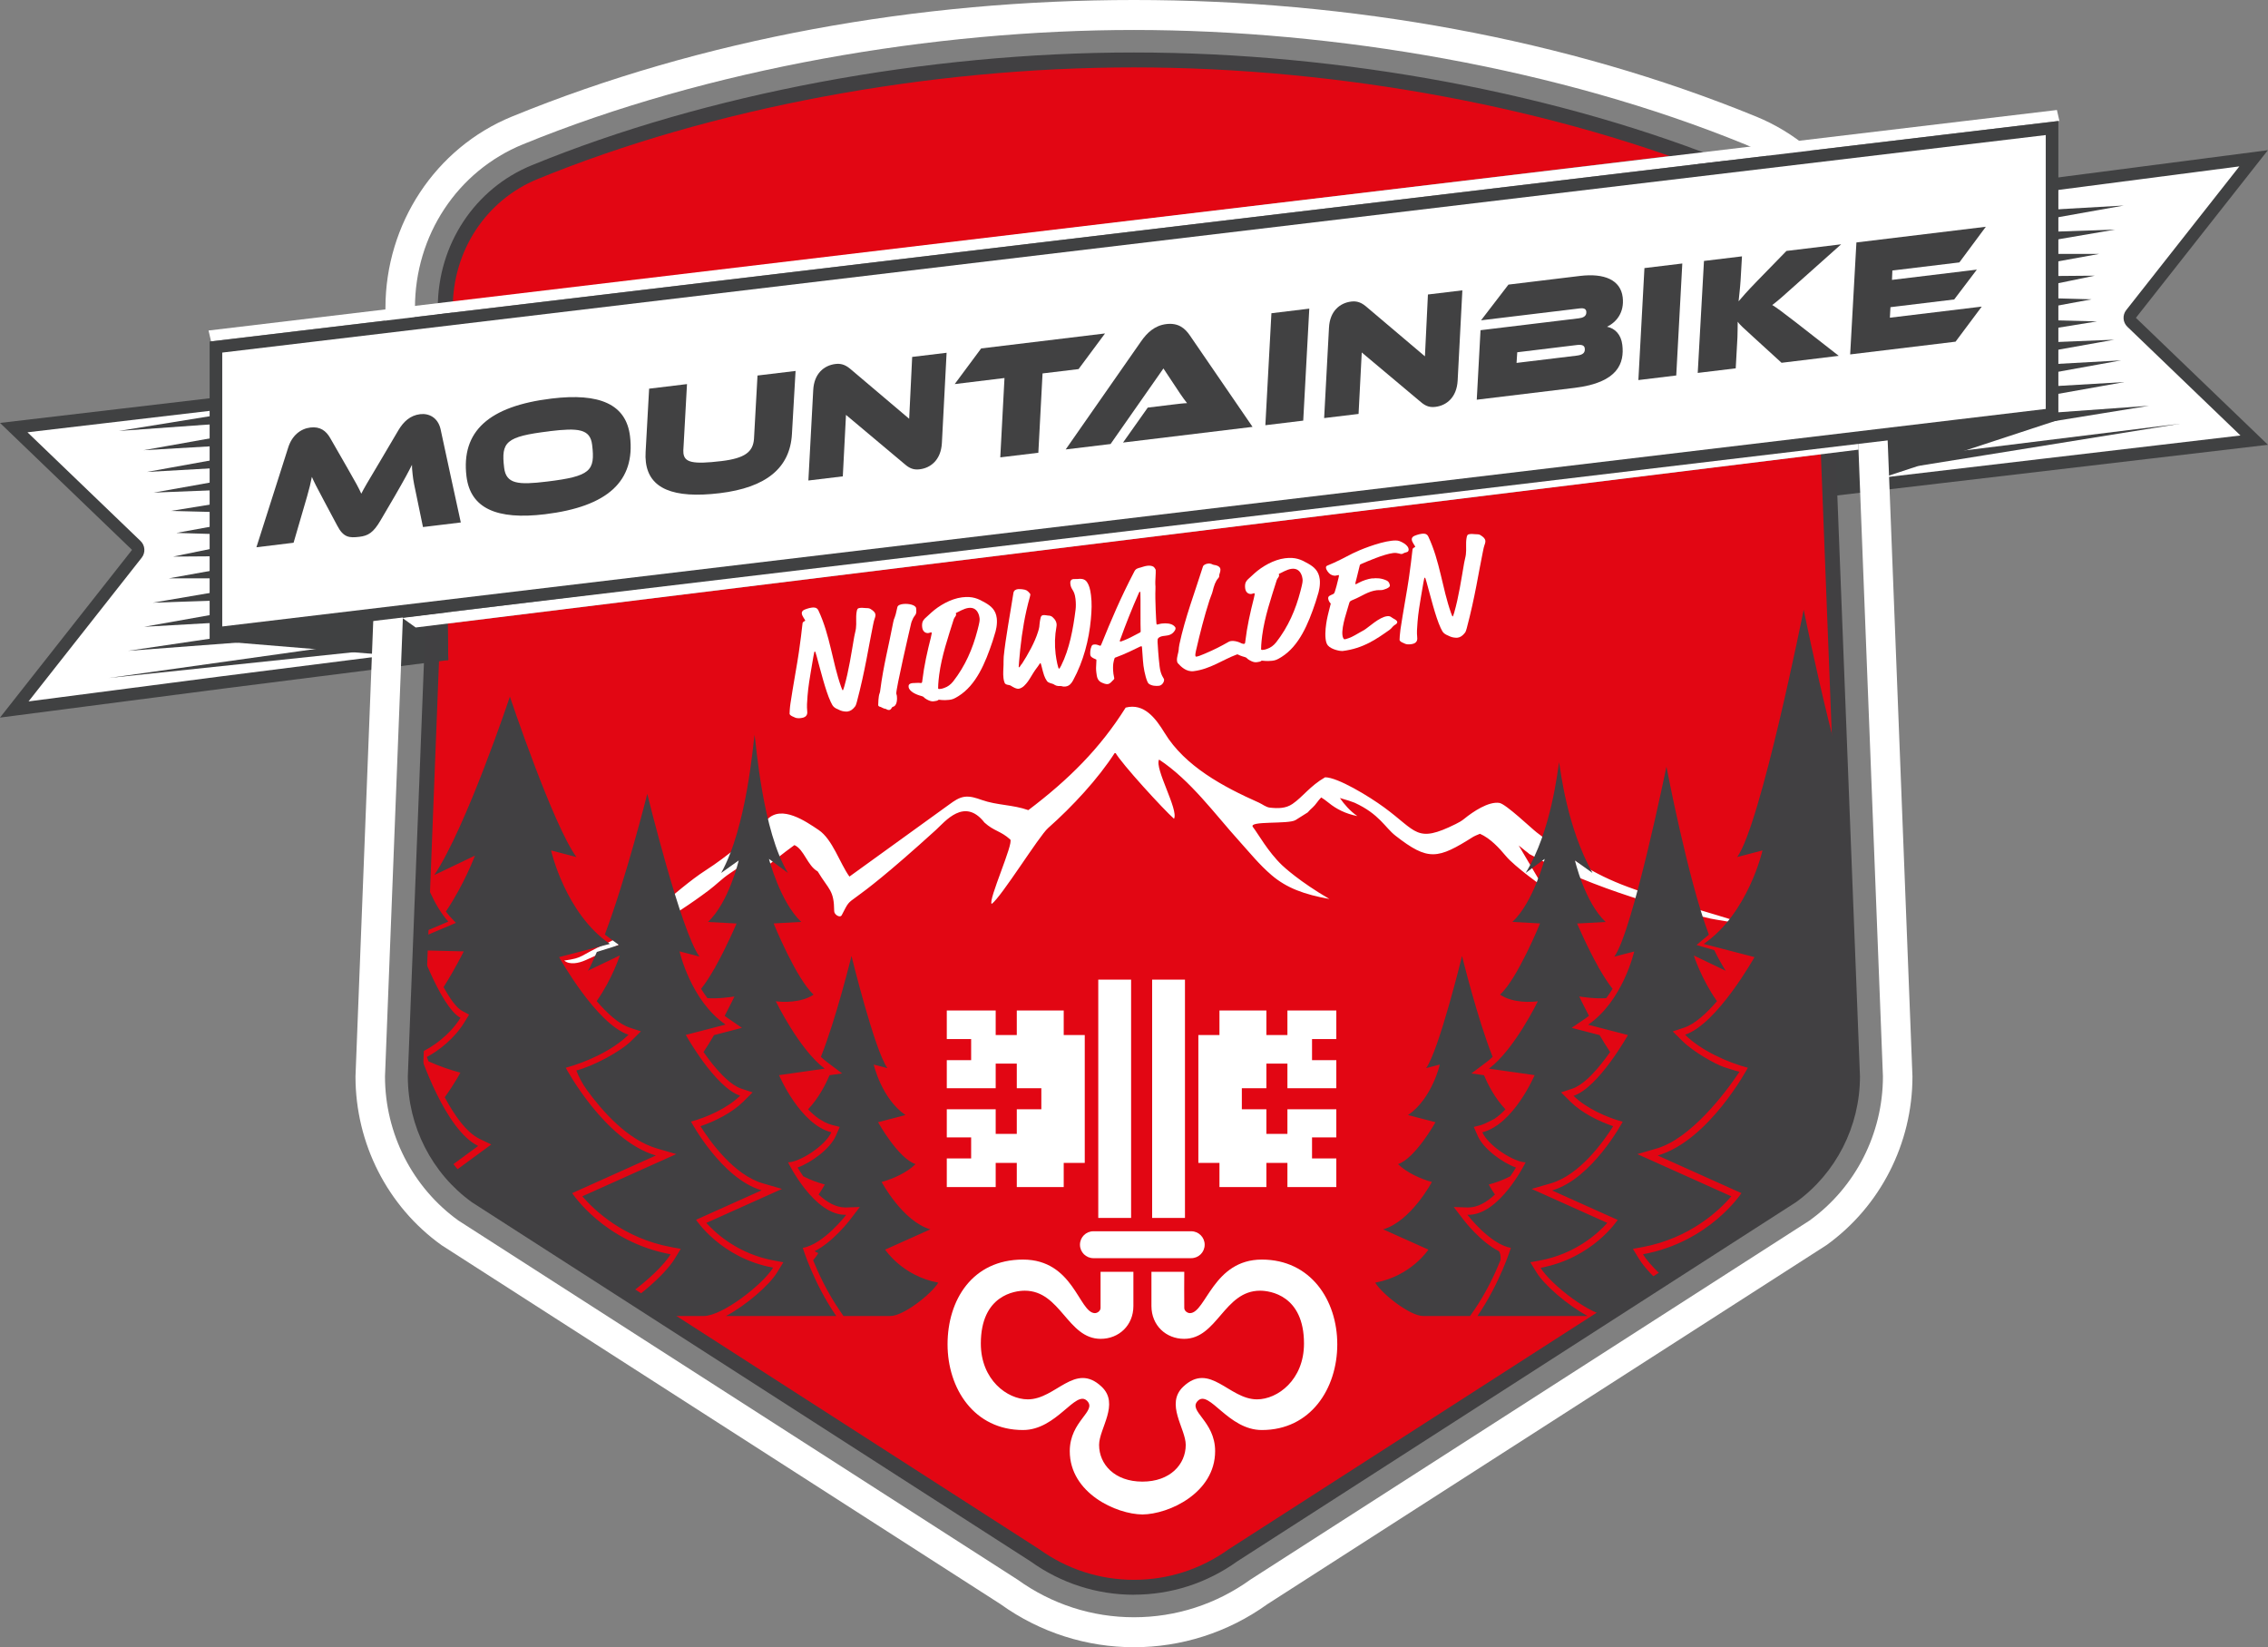 <?xml version="1.0" encoding="UTF-8"?>
<svg xmlns="http://www.w3.org/2000/svg" xmlns:xlink="http://www.w3.org/1999/xlink" viewBox="0 0 355.75 258.31">
  <rect x="0" y="0" width="355.75" height="258.31" fill="#808080" stroke="none"/>
  <defs>
    <style>
      .cls-1 {
        fill: none;
      }

      .cls-2 {
        fill: #414042;
      }

      .cls-3 {
        fill: #404142;
      }

      .cls-4 {
        fill: #e20613;
      }

      .cls-5 {
        fill: #fff;
      }

      .cls-6 {
        clip-path: url(#clippath);
      }

      .cls-7 {
        fill: #414142;
      }
    </style>
    <clipPath id="clippath">
      <path class="cls-1" d="M285.89,48.27c0-9.44-5.5-17.8-14.02-21.29-28.5-11.67-63.24-17.59-93.99-17.59h0c-30.75,0-65.49,5.92-93.99,17.59-8.52,3.49-14.02,11.84-14.02,21.29l-4.7,120.53c0,7.45,3.57,14.47,9.56,18.78l87.59,56.3c4.57,3.29,9.95,5.03,15.56,5.03h0c5.61,0,10.99-1.74,15.56-5.03l87.59-56.3c5.99-4.31,9.56-11.33,9.56-18.78l-4.7-120.53Z"></path>
    </clipPath>
  </defs>
  <g id="Ebene_3" data-name="Ebene 3">
    <polygon class="cls-4" points="68.6 97.98 287.25 71.03 290.89 169.37 289.72 177.86 286.82 181.56 283.69 185.24 194.7 242.88 189.55 245.97 183.41 248.53 179.73 248.48 174.17 248.23 168.92 246.87 165.29 245.2 77.61 188.86 73.09 185.64 68.99 180.72 66.63 176.42 65.74 171.95 65.46 167.5 68.6 97.98"></polygon>
    <polygon class="cls-4" points="69.91 47.54 72.34 38.52 77.39 31.86 84.31 26.34 94.87 22.87 120.42 15.75 141.12 12.36 156.37 10.56 177.87 9.39 198.48 10.56 210.4 12.25 222.57 14.04 235.17 16.51 250 20.25 258.08 22.72 262.83 24.34 69.91 47.54"></polygon>
  </g>
  <g id="Ebene_2" data-name="Ebene 2">
    <g>
      <rect class="cls-5" x="180.72" y="153.62" width="5.15" height="37.37"></rect>
      <rect class="cls-5" x="172.27" y="153.62" width="5.15" height="37.37"></rect>
      <path class="cls-5" d="M171.51,197.3c-1.16,0-2.11-.94-2.11-2.11s.94-2.11,2.11-2.11h15.34c1.16,0,2.11.94,2.11,2.11s-.94,2.11-2.11,2.11h-15.34Z"></path>
      <polygon class="cls-5" points="170.15 162.31 166.85 162.31 166.85 158.46 159.49 158.46 159.49 162.31 156.18 162.31 156.18 158.46 148.51 158.46 148.51 162.94 152.33 162.94 152.33 166.25 148.51 166.25 148.51 170.65 152.33 170.65 156.18 170.65 156.18 166.79 159.49 166.79 159.49 170.65 163.34 170.65 163.34 173.95 159.49 173.95 159.49 177.81 156.18 177.81 156.18 173.95 152.33 173.95 148.51 173.95 148.51 178.36 152.33 178.36 152.33 181.66 148.51 181.66 148.51 186.15 156.18 186.15 156.18 182.36 159.49 182.36 159.49 186.15 166.85 186.15 166.85 182.36 170.15 182.36 170.15 162.31"></polygon>
      <polygon class="cls-5" points="187.97 162.31 191.28 162.31 191.28 158.46 198.64 158.46 198.64 162.31 201.94 162.31 201.94 158.46 209.61 158.46 209.61 162.94 205.8 162.94 205.8 166.25 209.61 166.25 209.61 170.65 205.8 170.65 201.94 170.65 201.94 166.79 198.64 166.79 198.64 170.65 194.79 170.65 194.79 173.95 198.64 173.95 198.64 177.81 201.94 177.81 201.94 173.95 205.8 173.95 209.61 173.95 209.61 178.36 205.8 178.36 205.8 181.66 209.61 181.66 209.61 186.15 201.94 186.15 201.94 182.36 198.64 182.36 198.64 186.15 191.28 186.15 191.28 182.36 187.97 182.36 187.97 162.31"></polygon>
      <path class="cls-5" d="M179.19,232.34c-4.35,0-6.79-2.71-6.79-5.76,0-2.57,3.27-6.42.39-9.13-4.19-3.95-7.16,1.99-11.57,1.99-3.22,0-7.37-3.06-7.37-8.75,0-7.6,5.35-8.29,6.89-8.29,5.65,0,6.69,7.55,11.91,7.55,2.84,0,5.13-2.1,5.13-5.15v-5.36h-5.15c0,.23.01,5.14,0,5.66,0,.45-.46.82-.91.82-2.49-.09-3.32-8.4-11.26-8.4s-11.83,6.34-11.83,13.29,4.18,13.44,11.83,13.44c5.31,0,8.25-6.38,10.05-4.58,1.62,1.62-2.71,3.13-2.71,7.89,0,6.59,7.32,9.9,11.4,9.93h0c4.08-.03,11.4-3.34,11.4-9.93,0-4.76-4.33-6.27-2.71-7.89,1.8-1.8,4.73,4.58,10.04,4.58,7.65,0,11.83-6.49,11.83-13.44s-4.2-13.29-11.83-13.29-8.77,8.32-11.26,8.4c-.45,0-.91-.37-.91-.82-.02-.52-.01-5.43,0-5.66h-5.15v5.36c0,3.05,2.29,5.15,5.13,5.15,5.21,0,6.25-7.55,11.91-7.55,1.53,0,6.89.7,6.89,8.29,0,5.7-4.15,8.75-7.37,8.75-4.41,0-7.38-5.94-11.57-1.99-2.87,2.72.39,6.56.39,9.13,0,3.05-2.44,5.76-6.79,5.76h0Z"></path>
    </g>
  </g>
  <g id="Ebene_1" data-name="Ebene 1">
    <g>
      <path class="cls-5" d="M239.8,133.88c10.34,5.7,23,8.93,28.56,10.18,0,0,5.81,1.08,4.21.48-2.26-.84-12.74-3.67-18.22-5.84-5.34-2.11-8.71-4.64-13.34-8.19-.82-.63-4.81-4.44-5.82-4.6-1.7-.27-4.15,1.38-5.49,2.47-.41.34-.88.61-1.38.85-6.18,3.06-6.04,1.16-11.21-2.62-2.42-1.77-7.29-4.72-9.26-4.72-2.37,1.36-3.48,3.06-5.12,4.18-1.04.71-2.23.72-3.53.58-.65-.07-1.15-.53-1.74-.79-5.62-2.49-11.6-5.72-14.77-10.91-1.43-2.34-3.24-4.73-6.12-3.99-4.05,6.44-8.95,11.3-15.27,16.08-2.44-.87-4.88-.74-7.32-1.6-.87-.31-1.79-.62-2.71-.49-.88.13-1.61.65-2.3,1.15-4.61,3.34-11.12,8.02-15.73,11.36-1.48-2.03-2.64-5.83-4.82-7.3-2.08-1.4-5.79-3.95-8.04-1.69-2.95,2.96-6.14,5.72-9.74,8.04-4.56,2.93-10.5,9.16-15.53,11.44-4.4,2-3.46,2.24-6.61,2.68.85.71,2.25.42,3.3-.04,7.72-3.38,13.7-6.7,19.42-11.01,1.08-.81,2.03-1.79,3.17-2.56,1.21-.82,2.97-2.06,4.76-3.06-1.08,1.17-2.04,2.47-2.56,3.68-1.01,2.34,4.65-2.72,8.02-5.12,1.54.69,2.02,3.23,3.65,4.13,1.78,2.94,2.56,2.9,2.59,6.24,0,.54.92,1.11,1.18.62,2.1-4.01-.69.67,14.78-13.37,1.4-1.27,4.47-5.19,7.61-1.15,1.53,1.38,2.5,1.27,4.04,2.65.6.54-3.51,9.57-2.91,10.11,1.54-1.11,7.43-10.65,8.84-11.89,3.8-3.36,7.88-7.75,10.53-11.89.96,1.76,7.66,9.05,9.23,10.42.76-1.38-3.1-7.9-2.34-9.28,4.95,3.27,8.72,8.52,12.58,12.79,1.64,1.82,3.17,3.72,5.06,5.33,2.36,2.02,5.14,3.04,9.07,3.74-4.67-2.72-7.16-5.04-7.43-5.3-2.22-2.13-3.76-4.95-4.56-5.98-.8-1.03,5.61-.39,6.7-1.1.52-.34,1.26-.8,1.89-1.19.24-.27.5-.54.8-.8.43-.37.86-1.11,1.32-1.55.31.19.71.46,1.17.84,1.2.98,2.68,1.73,4.5,2.08-1.11-.75-2.07-1.85-2.74-2.83,1.01.27,1.98.6,2.31.74,3.88,1.78,4.77,3.89,6.4,5.16,5.16,4.03,6.63,3.7,12.24.16.15-.09.54-.26,1.02-.45,1.59.69,3.01,2.21,4.06,3.48,1.37,1.66,5.86,4.85,5.86,4.85l-3.84-6.5c.78.63,1.42,1.16,1.59,1.26Z"></path>
      <g>
        <path class="cls-5" d="M21.47,86.84c.31-.39.27-.96-.09-1.31L2.16,67.05l66.62-7.84v21.58l.54,21.86-34.57,4.38-32.51,4.23,19.23-24.42Z"></path>
        <path class="cls-3" d="M67.8,60.31v20.48s0,.03,0,.05l.52,20.96-33.7,4.27-30.14,3.92,17.75-22.54c.62-.79.54-1.92-.18-2.61l-17.74-17.05,30.78-3.62,32.7-3.85h0ZM69.75,58.12l-34.88,4.1L0,66.32l20.71,19.91L0,112.53l34.88-4.53,35.44-4.49-.56-22.72v-22.67h0Z"></path>
      </g>
      <polygon class="cls-3" points="32.91 100.43 70.31 103.51 69.75 58.12 32.91 53.56 32.91 100.43"></polygon>
      <g>
        <polygon class="cls-3" points="18.64 67.58 34.08 65.08 34.39 66.45 18.64 67.58"></polygon>
        <polygon class="cls-3" points="22.51 70.6 34.08 68.54 34.39 69.91 22.51 70.6"></polygon>
        <polygon class="cls-3" points="23.02 74.01 34.08 72.01 34.39 73.37 23.02 74.01"></polygon>
        <polygon class="cls-3" points="24.1 77.25 34.09 75.47 34.38 76.84 24.1 77.25"></polygon>
        <polygon class="cls-3" points="26.82 80.12 34.14 78.93 34.32 80.31 26.82 80.12"></polygon>
        <polygon class="cls-3" points="27.66 83.57 34.13 82.39 34.33 83.77 27.66 83.57"></polygon>
        <polygon class="cls-3" points="27.15 87.28 34.09 85.86 34.37 87.23 27.15 87.28"></polygon>
        <polygon class="cls-3" points="26.49 90.69 34.11 89.32 34.35 90.69 26.49 90.69"></polygon>
        <polygon class="cls-3" points="23.96 94.51 34.1 92.78 34.37 94.16 23.96 94.51"></polygon>
        <polygon class="cls-3" points="22.61 98.29 34.08 96.25 34.39 97.62 22.61 98.29"></polygon>
        <polygon class="cls-3" points="20.07 102.06 39.22 99.23 39.52 100.6 20.07 102.06"></polygon>
        <polygon class="cls-3" points="17.04 106.32 57.08 100.7 57.41 102.07 17.04 106.32"></polygon>
      </g>
      <g>
        <path class="cls-5" d="M286.97,33.47l66.53-8.65-19.23,24.42c-.31.39-.27.96.09,1.31l19.22,18.48-66.62,7.84v-43.39Z"></path>
        <path class="cls-3" d="M351.26,26.09l-17.75,22.54c-.62.79-.54,1.92.18,2.61l17.74,17.05-30.78,3.62-32.7,3.85v-41.44l33.18-4.31,30.14-3.92h0ZM355.74,23.55h0,0ZM355.74,23.55l-34.88,4.53-34.88,4.53v45.34l34.88-4.1,34.88-4.1-20.71-19.91,20.71-26.3h0Z"></path>
      </g>
      <polygon class="cls-3" points="322.84 65.86 285.99 77.96 285.99 32.61 322.84 18.98 322.84 65.86"></polygon>
      <polygon class="cls-3" points="337.1 63.63 321.67 66.13 321.36 64.76 337.1 63.63"></polygon>
      <g>
        <polygon class="cls-3" points="333.24 59.91 321.67 61.97 321.35 60.61 333.24 59.91"></polygon>
        <polygon class="cls-3" points="332.72 56.51 321.67 58.51 321.35 57.14 332.72 56.51"></polygon>
        <polygon class="cls-3" points="331.64 53.27 321.65 55.05 321.37 53.68 331.64 53.27"></polygon>
        <polygon class="cls-3" points="328.93 50.4 321.6 51.59 321.42 50.21 328.93 50.4"></polygon>
        <polygon class="cls-3" points="328.08 46.94 321.61 48.13 321.41 46.75 328.08 46.94"></polygon>
        <polygon class="cls-3" points="328.59 43.23 321.65 44.66 321.37 43.29 328.59 43.23"></polygon>
        <polygon class="cls-3" points="329.25 39.82 321.63 41.2 321.39 39.82 329.25 39.82"></polygon>
        <polygon class="cls-3" points="331.79 36 321.65 37.73 321.38 36.36 331.79 36"></polygon>
        <polygon class="cls-3" points="333.13 32.23 321.67 34.27 321.36 32.9 333.13 32.23"></polygon>
      </g>
      <polygon class="cls-3" points="341.99 66.44 300.91 73.06 301.79 71.42 341.99 66.44"></polygon>
      <path class="cls-5" d="M295.28,48.27c0-13.15-7.81-25.08-19.84-30C245.66,6.09,211.77,0,177.87,0s-67.79,6.09-97.57,18.28c-12.03,4.92-19.84,16.84-19.84,30l-4.7,120.53c0,10.51,5.02,20.37,13.48,26.44l87.69,56.3c6.27,4.51,13.61,6.76,20.94,6.76s14.67-2.25,20.94-6.76l87.69-56.3c8.45-6.08,13.48-15.94,13.48-26.44l-4.7-120.53ZM283.82,191.41l-87.69,56.3c-5.37,3.86-11.68,5.9-18.26,5.9h0c-6.58,0-12.89-2.04-18.26-5.9l-87.69-56.3c-7.22-5.19-11.53-13.64-11.53-22.61l4.7-120.53c0-11.37,6.65-21.43,16.94-25.64,29.09-11.9,64.45-17.93,95.84-17.93h0c31.39,0,66.75,6.03,95.84,17.93,10.29,4.21,16.94,14.28,16.94,25.64l4.7,120.53c0,8.97-4.31,17.42-11.53,22.61Z"></path>
      <path class="cls-2" d="M177.87,250.08c-5.84,0-11.45-1.81-16.22-5.23l-87.6-56.3-.03-.02c-6.29-4.53-10.05-11.91-10.05-19.73v-.05s4.7-120.5,4.7-120.5c0-9.91,5.8-18.68,14.75-22.34,27.43-11.24,61.85-17.68,94.44-17.68s67.01,6.44,94.44,17.68c8.95,3.67,14.74,12.44,14.75,22.34l4.7,120.55c0,7.83-3.76,15.2-10.05,19.73l-.05.03-87.57,56.28c-4.77,3.42-10.38,5.23-16.22,5.23ZM75.37,186.61l87.59,56.3.03.02c4.37,3.15,9.52,4.81,14.88,4.81s10.5-1.66,14.88-4.81l.05-.03,87.57-56.28c5.66-4.09,9.04-10.74,9.05-17.79l-4.7-120.55c0-8.96-5.22-16.89-13.3-20.2-27.16-11.13-61.26-17.51-93.55-17.51s-66.39,6.38-93.55,17.51c-8.08,3.31-13.3,11.24-13.3,20.2v.05s-4.7,120.5-4.7,120.5c0,7.06,3.39,13.7,9.05,17.79Z"></path>
      <g class="cls-6">
        <path class="cls-2" d="M217.4,203.71s.05.04.07.06c0-.02,0-.03,0-.04-.02,0-.04,0-.06-.01ZM231.15,205.57c1.99-2.88,3.39-5.91,4.21-7.95.11-.95-.24-1.41-.24-1.41-2.85-1.43-5.38-4.7-5.51-4.87l-1.58-2.06,2.14.07s.09,0,.14,0c1.51,0,2.94-.87,4.18-2.03-.63-.92-.97-1.57-.97-1.57,1-.26,2.22-.68,3.38-1.29.34-.49.64-.96.89-1.37-2.19-.79-5.1-2.95-5.98-4.93l-.64-1.44,1.18-.3c.4-.1,2.07-.97,2.07-.97.62-.42,1.19-.93,1.72-1.49-1.7-1.78-2.8-4-3.37-5.35l-1.97-.28,2.36-1.77c.33-.25.65-.52.97-.83-2.37-5.9-4.8-15.82-4.8-15.82,0,0-3.65,14.89-5.64,17.59l2.15-.56s-1.21,5.33-4.98,7.92l4.3,1.12s-3.17,5.68-5.88,6.57c1.36,1.34,3.62,2.35,5.32,2.8,0,0-3.28,6.16-7.64,7.43l7.09,3.18s-2.68,4.13-8.34,5.18c1.09,1.8,5.47,5.23,7.51,5.23h7.37l.55-.8ZM249.04,206.37c-3.17-1.69-6.81-4.86-8.02-6.83l-.98-1.6,1.48-.27c5.5-1.02,9-4.13,10.6-5.9l-11.87-5.33,3.03-.88c4.46-1.3,8.17-6.43,9.76-8.95-2.22-.76-4.92-2.08-6.7-3.84l-1.48-1.47,1.76-.58c.79-.26,1.62-.84,2.44-1.59l.48-.46c1.1-1.11,2.16-2.47,3.02-3.7-.56-.83-1.12-1.74-1.65-2.65l-4.38-1.14,2.22-1.52c.17-.12.33-.24.49-.36-.92-1.74-1.53-3.04-1.53-3.04.6.1,2.62.39,4.24.26.36-.48.69-.97.99-1.46-.71-.88-1.44-2.04-2.14-3.26l-.09.02.06-.08c-1.84-3.25-3.39-6.92-3.39-6.92l4.48-.24c-3.3-3.1-4.82-9.65-4.82-9.65l2.75,1.96c-4.03-7.22-5.01-16.11-5.24-17.38-.22,1.27-1.23,10.86-5.24,17.38l2.98-2.2s-1.76,6.79-5.06,9.88l4.33.24s-3.53,8.68-6.27,11.16c1.95,1.36,5.04,1.19,5.93,1.04,0,0-3.67,7.57-7.67,10.57l7.16,1.02s-3.26,7.71-8.2,8.96c.96,2.15,5.01,4.71,6.79,4.71,0,0-4.09,8.4-9.13,8.23,0,0,3.56,4.64,6.82,5.18,0,0-1.7,5.54-5.25,10.69h17.31ZM257.11,197.44l-.98-1.6,1.48-.27c7.49-1.39,12.09-5.78,13.96-7.97l-14.74-6.62,3.03-.88c5.32-1.55,10.72-8.61,12.99-12.03,0,0-1.05-.27-2.44-.74-1.39-.47-4.8-2.38-6.55-4.12l-1.48-1.47,1.76-.58c1.7-.56,3.53-2.24,5.18-4.16-2.47-3.51-3.63-7.16-3.63-7.16l5,2.39c-.44-.65-1.33-2.24-1.79-3.23l-2.78-.81s1.61-1.37,1.93-1.62c-3.28-8.64-6.66-26.35-6.66-26.35,0,0-5.3,25.89-8.18,29.8l3.12-.81s-1.75,7.73-7.22,11.48l6.24,1.62s-4.6,8.23-8.53,9.53c1.97,1.95,5.25,3.41,7.71,4.06,0,0-4.76,8.94-11.08,10.78l10.29,4.62s-3.88,5.99-12.09,7.51c1.59,2.61,7.94,7.58,10.89,7.58h15.29c-4.13-2.03-9.11-6.31-10.7-8.93ZM285.69,196.64l-.5-1.34,1.04-.31c3.23-.98,5.62-3.43,7.19-5.62-.58-.76-.85-1.25-.85-1.25l2.43-1.28c.09-.17.17-.32.24-.46l-7.61-7.77c2.1-1,4.01-3.74,5.5-6.54-1.58-2.2-2.45-3.86-2.45-3.86,1.49-.39,3.24-.97,4.99-1.77.1-.25.18-.48.26-.69-1.91-1.02-4.31-2.89-5.86-5.4l-.76-1.24,1.08-.58c.92-.5,1.95-1.96,2.92-3.74-1.88-2.97-3.16-5.6-3.16-5.6l5.8-.14c.24-.59.45-1.15.63-1.65,0,0,0,0,0,0l-5.72-2.43,1.21-1.36c.22-.25.43-.51.63-.78-2.92-4.32-4.29-8.65-4.29-8.65l6.38,3.05c-5.03-7.47-11.87-41.63-11.87-41.63,0,0-6.76,33.81-10.44,38.8l3.98-1.04s-2.24,9.86-9.22,14.66l7.96,2.07s-5.87,10.51-10.89,12.17c2.51,2.49,6.7,4.35,9.85,5.18,0,0-6.08,11.41-14.14,13.76l13.13,5.9s-4.96,7.65-15.44,9.59c2.03,3.33,10.13,9.68,13.9,9.68h21.29c-2.87-2.21-6.23-7.08-7.22-9.73ZM310.08,206.37c2.45,0,8.79-8.5,8.38-9.38-6.93-2.34-9.47-9.97-9.47-9.97l7.84-6.74c-5.5-3.22-9.06-14.37-9.06-14.37,2.04-.88,4.85-2.63,6.75-5.56-3.26-1.76-7.09-14.59-7.09-14.59l5.46-.22c-4.53-5.08-6.58-15.69-6.58-15.69l4.14,3.23c-3.26-7.92-7.7-37.53-7.7-37.53,0,0-4.38,29.23-6.77,34.53l2.58-1.1s-1.45,10.46-5.98,15.54l5.16,2.19s-3.8,11.15-7.06,12.9c1.63,2.64,4.35,4.61,6.39,5.5,0,0-3.94,12.1-9.17,14.59l8.51,6.25s-3.22,8.11-10.01,10.16c1.31,3.53,6.57,10.26,9.01,10.26h14.67ZM145.43,203.72s0,.03,0,.04c.02-.02.05-.04.07-.06-.02,0-.04,0-.06.01ZM132.3,206.37h7.37c2.04,0,6.41-3.43,7.51-5.23-5.66-1.05-8.34-5.18-8.34-5.18l7.09-3.18c-4.36-1.27-7.64-7.43-7.64-7.43,1.7-.45,3.96-1.45,5.32-2.8-2.72-.89-5.88-6.57-5.88-6.57l4.3-1.12c-3.77-2.59-4.98-7.92-4.98-7.92l2.15.56c-1.99-2.7-5.64-17.59-5.64-17.59,0,0-2.43,9.92-4.8,15.82.32.3.65.58.97.83l2.36,1.77-1.97.28c-.57,1.35-1.68,3.57-3.37,5.35.53.56,1.11,1.07,1.72,1.49l.92.54c.37.18.76.33,1.15.43l1.18.3-.64,1.44c-.88,1.98-3.79,4.14-5.98,4.93.25.41.55.88.89,1.37,1.16.6,2.38,1.02,3.38,1.29,0,0-.34.65-.97,1.57,1.24,1.16,2.67,2.03,4.18,2.03.05,0,.09,0,.14,0l2.14-.07-1.58,2.06c-.13.17-2.66,3.44-5.51,4.87l.58.3s-.25.46-.81,1.11c.82,2.03,2.22,5.06,4.21,7.95l.55.8ZM131.17,206.37c-3.56-5.15-5.25-10.69-5.25-10.69,3.26-.54,6.82-5.18,6.82-5.18-5.04.18-9.13-8.23-9.13-8.23,1.78,0,5.83-2.57,6.79-4.71-4.94-1.25-8.2-8.96-8.2-8.96l7.16-1.02c-4-3-7.67-10.57-7.67-10.57.89.14,3.97.31,5.93-1.04-2.74-2.48-6.27-11.16-6.27-11.16l4.33-.24c-3.3-3.1-5.06-9.88-5.06-9.88l2.98,2.2c-4.01-6.52-5.01-20.4-5.24-21.67-.22,1.27-1.21,14.45-5.24,21.67l2.75-1.96s-1.53,6.55-4.82,9.65l4.48.24s-1.55,3.67-3.39,6.92l.06.08-.09-.02c-.7,1.22-1.43,2.38-2.14,3.26.3.49.63.98.99,1.46,1.62.13,3.64-.16,4.24-.26,0,0-.61,1.29-1.53,3.04.16.12.32.25.49.36l2.22,1.52-4.38,1.14c-.53.91-1.09,1.82-1.65,2.65.86,1.23,1.92,2.6,3.02,3.7l.48.46c.82.75,1.65,1.33,2.44,1.59l1.76.58-1.48,1.47c-1.78,1.76-4.48,3.08-6.7,3.84,1.59,2.52,5.31,7.65,9.76,8.95l3.03.88-11.87,5.33c1.6,1.77,5.1,4.88,10.6,5.9l1.48.27-.98,1.6c-1.2,1.97-4.85,5.15-8.02,6.83h17.31ZM95.09,206.37h15.29c2.95,0,9.3-4.98,10.89-7.58-8.21-1.52-12.09-7.51-12.09-7.51l10.29-4.62c-6.32-1.84-11.08-10.78-11.08-10.78,2.46-.65,5.74-2.11,7.71-4.06-3.94-1.3-8.53-9.53-8.53-9.53l6.24-1.62c-5.47-3.76-7.22-11.48-7.22-11.48l3.12.81c-2.88-3.91-8.18-25.51-8.18-25.51,0,0-3.38,13.42-6.66,22.06.32.26,2.23,1.64,2.23,1.64l-3.48,1.09c-.46.99-.96,2.29-1.4,2.94l5-2.39s-1.16,3.65-3.63,7.16c1.65,1.92,3.48,3.6,5.18,4.16l1.76.58-1.48,1.47c-1.75,1.73-5.96,3.98-8.65,4.67h0c.41,1.06.95,2.07,1.62,3,2.46,3.4,6.43,7.89,11.03,9.23l3.03.88-14.74,6.62c1.88,2.19,6.47,6.58,13.96,7.97l1.48.27-.98,1.6c-1.59,2.61-6.58,6.9-10.7,8.93ZM70,206.37h21.29c3.77,0,11.87-6.35,13.9-9.68-10.48-1.94-15.44-9.59-15.44-9.59l13.13-5.9c-8.07-2.35-14.14-13.76-14.14-13.76,3.14-.84,7.33-2.69,9.85-5.18-5.03-1.65-10.89-12.17-10.89-12.17l7.96-2.07c-6.99-4.79-9.22-14.66-9.22-14.66l3.98,1.04c-3.68-4.99-10.44-25.16-10.44-25.16,0,0-6.85,20.52-11.87,27.99l6.38-3.05s-1.63,4.43-4.55,8.76c.2.27.41.53.63.78l.94,1-5.46,2.32s.27.36.26.36c.18.5.4,1.06.63,1.65l5.8.14s-1.28,2.63-3.16,5.6c.98,1.79,2,3.25,2.92,3.74l1.08.58-.76,1.24c-1.55,2.51-3.95,4.38-5.86,5.4.08.21.16.44.26.69,1.75.79,3.5,1.37,4.99,1.77,0,0-.87,1.67-2.45,3.86,1.49,2.79,3.4,5.54,5.5,6.54l1.8.86-9.41,6.91c.07.14.15.3.24.46l2.43,1.28s-.27.49-.85,1.25c1.57,2.19,3.96,4.64,7.19,5.62l1.04.31-.5,1.34c-.98,2.64-4.34,7.52-7.22,9.73ZM67.49,206.37c2.45,0,7.7-6.73,9.01-10.26-6.79-2.06-10.01-10.16-10.01-10.16l8.52-6.25c-5.23-2.49-9.17-14.59-9.17-14.59,2.04-.89,4.76-2.86,6.39-5.5-3.26-1.75-7.07-12.9-7.07-12.9l5.16-2.19c-4.53-5.08-5.98-15.54-5.98-15.54l2.58,1.1c-2.39-5.29-6.77-34.53-6.77-34.53,0,0-4.44,29.61-7.7,37.53l4.14-3.23s-2.05,10.61-6.58,15.69l5.46.22s-3.83,12.83-7.09,14.59c1.9,2.93,4.71,4.69,6.75,5.56,0,0-3.56,11.15-9.06,14.37l7.84,6.74s-2.54,7.63-9.47,9.97c-.41.89,5.93,9.38,8.38,9.38h14.67Z"></path>
      </g>
      <polygon class="cls-5" points="65.2 98.4 63.11 96.9 291.46 68.69 291.53 70.51 65.2 98.4"></polygon>
      <polygon class="cls-5" points="33.88 54.42 321.86 20.08 321.86 65 33.88 100.02 33.88 54.42"></polygon>
      <polygon class="cls-5" points="33.11 53.53 32.71 51.83 322.64 17.25 323.03 18.96 33.11 53.53"></polygon>
      <path class="cls-3" d="M320.89,21.18v42.95L34.86,98.24v-42.95L320.89,21.18h0ZM322.84,18.98L32.91,53.56v46.88l289.93-34.57V18.98h0Z"></path>
    </g>
    <g>
      <path class="cls-7" d="M66.35,82.67l-1.39-6.72c-.12-.53-.18-1.1-.24-1.59-.07-.59-.11-1.11-.1-1.47-.57,1.14-1.16,2.25-2.67,4.86l-2.25,3.84c-1.14,1.96-1.97,2.43-3.34,2.59-1.57.19-2.49.12-3.47-1.77l-2.09-3.92c-1.18-2.2-1.56-2.97-1.88-3.71-.16.85-.42,1.93-.75,3.06l-2.12,7.27-5.83.71,4.99-15.65c.6-1.9,1.96-2.95,3.48-3.13s2.46.51,3.12,1.68l2.58,4.49c1.45,2.51,1.92,3.39,2.28,4.21.46-.92,1.05-1.9,2.78-4.8l3.07-5.2c.78-1.29,1.81-2.28,3.38-2.47,1.41-.17,2.78.55,3.2,2.32,1.06,4.88,2.1,9.78,3.18,14.66l-5.94.72Z"></path>
      <path class="cls-7" d="M85.49,80.64c-7.58.92-11.71-.93-12.32-5.94-.86-7.07,3.52-11.01,13.33-12.2,7.58-.92,11.71.9,12.32,5.89.86,7.09-3.54,11.06-13.33,12.25ZM86.18,67.63c-6.89.83-7.59,1.67-7.1,5.73.31,2.54,2.18,2.71,6.7,2.16,6.89-.83,7.59-1.7,7.1-5.76-.3-2.52-2.18-2.68-6.7-2.14Z"></path>
      <path class="cls-7" d="M118.8,58.89l5.99-.72-.57,9.9c-.3,5.3-4.02,8.39-11.34,9.27s-11.07-.75-11.57-4.88c-.06-.49-.08-1.06-.04-1.61l.55-9.9,5.94-.72-.53,9.61c-.05.66-.06.97-.03,1.23.17,1.41,1.36,1.79,5.99,1.23,3.62-.44,4.94-1.41,5.08-3.51l.55-9.9Z"></path>
      <path class="cls-7" d="M132.7,65.05l-.5,9.65-5.4.65.76-14.17c.13-2.62,1.72-3.88,3.47-4.1.69-.08,1.41-.01,2.31.74l9.27,7.85.47-9.7,5.4-.65-.74,14.17c-.15,2.63-1.75,3.89-3.47,4.1-.75.09-1.44,0-2.31-.76l-9.26-7.77Z"></path>
      <path class="cls-7" d="M156.9,71.72l.66-12.44-7.81.95,4.15-5.59,19.43-2.35-4.15,5.59-5.65.68-.66,12.44-5.96.72Z"></path>
      <path class="cls-7" d="M176.16,69.39l3.87-5.47,3.85-.47c.82-.1,1.8-.22,2.32-.23-.21-.26-.77-1-1.1-1.51l-2.61-3.93-8.29,11.85-7.04.85,11.84-16.97c.89-1.28,2.1-2.47,3.95-2.69s2.89.62,3.68,1.77l9.84,14.35-20.32,2.46Z"></path>
      <path class="cls-7" d="M198.48,66.68l.95-17.56,5.94-.72-.95,17.56-5.94.72Z"></path>
      <path class="cls-7" d="M213.6,55.26l-.5,9.65-5.4.65.76-14.17c.13-2.62,1.72-3.88,3.47-4.1.69-.08,1.41-.01,2.31.74l9.27,7.85.47-9.7,5.4-.65-.74,14.17c-.15,2.63-1.75,3.89-3.47,4.1-.75.09-1.44,0-2.31-.76l-9.26-7.77Z"></path>
      <path class="cls-7" d="M231.64,62.67l.59-10.89,15.39-1.86c.62-.07,1.3-.29,1.2-1.08-.06-.51-.59-.53-1.02-.48l-15.49,1.87,4.3-5.6,11.23-1.36c3.83-.46,6.36.64,6.69,3.34.29,2.42-1.01,3.93-2.46,4.63,1.25.24,2.21,1.22,2.4,2.84.34,2.8-.61,5.91-7.45,6.74l-15.37,1.86ZM237.99,55.23l-.11,1.68,9.43-1.14c.98-.12,1.35-.45,1.27-1.14-.06-.46-.44-.63-1.29-.52l-9.3,1.13Z"></path>
      <path class="cls-7" d="M256.99,59.6l.95-17.56,5.94-.72-.95,17.56-5.94.72Z"></path>
      <path class="cls-7" d="M279.45,56.89l-4.34-3.96c-1.67-1.52-2.26-2.05-2.54-2.48-.02.73,0,1.59-.04,2.43l-.27,4.88-5.96.72.98-17.56,5.96-.72-.22,3.81c-.07,1.13-.22,2.29-.31,3.24.48-.58,1.32-1.54,2.9-3.17l4.61-4.73,8.58-1.04-6.8,6.06c-2.37,2.14-3.18,2.84-4.01,3.46.62.37,1.62,1.11,3.69,2.71l6.74,5.26-8.97,1.09Z"></path>
      <path class="cls-7" d="M290.21,55.58l.98-17.56,20.3-2.46-4.15,5.59-10.51,1.27-.06,1.47,13.31-1.61-3.55,4.68-10,1.21-.09,1.65,14.41-1.74-4.11,5.5-16.55,2Z"></path>
    </g>
    <g>
      <path class="cls-5" d="M132.96,111.58c-.28.03-.79-.02-1.14-.17-1.01-.43-1.14-.53-1.53-1.37-.81-1.74-1.62-5.06-2.2-7.16-.17-.6-.21-.72-.28-.71-.07,0-.09.03-.22.77-.7,4.07-.79,4.68-.92,6.17-.09,1.01-.12,1.76-.06,2.28.06.47.06,1.09-.95,1.21-.17.02-.33.04-.55.02-.36-.03-.42-.12-.7-.23-.23-.09-.53-.25-.56-.46-.01-.12.04-1.01.14-1.64.37-2.5,1.13-6.65,1.29-7.84l.09-.63c.07-.41.48-3.57.51-4.05.03-.36.44-.32.42-.48-.01-.09-.49-.68-.53-1.06-.03-.21.05-.41.29-.56.16-.09.77-.33,1.29-.39.28-.03.57-.02.76.12.1.08.19.17.25.3,1.86,3.95,2.16,8.02,3.58,12.03.15.41.21.52.25.52.05,0,.1-.13.24-.6.72-2.52,1.1-5.15,1.56-7.8.1-.56.21-.86.27-1.32.11-.85-.04-1.69.1-2.54.08-.49.14-.61.54-.66.17-.02.4-.03.69.01.41.05.66-.03.95.15.52.32.74.58.78.88.03.23-.11.63-.17.78-.07.2-.1.35-.22.93-.68,3.28-1.22,7.07-2.53,12-.07.25-.15.54-.27.7-.37.48-.72.73-1.17.79Z"></path>
      <path class="cls-5" d="M139.47,111.34c-.28.03-.45-.18-.6-.19-.26-.01-.58-.24-.73-.29-.05-.02-.36-.03-.39-.29-.01-.12.04-1.44.21-1.82.07-.18.09-.27.12-.56.48-3.76,1.33-6.94,2.03-10.63.16-.85.21-.26.65-2.35.06-.32.54-.45.9-.49.85-.1,1.97.14,2.04.66.15,1.22-.25.91-.61,1.89-.04.1-.12.23-.16.43-.19.79-2.42,10.41-2.34,11.07.01.12.07.18.09.35.05.38.09,1.56-.63,1.72-.21.05-.21.46-.58.5Z"></path>
      <path class="cls-5" d="M146.03,99.87c.11-.44.12-.56.11-.63,0-.02-.04-.09-.08-.09-.09.01-.27.1-.42.12-.38.05-.9-.15-.99-.91-.05-.38,0-.76.12-.97.16-.28.22-.36,1.34-1.35,1.16-1.05,3.01-2.15,4.8-2.37,1.65-.2,2.51.2,3.64.85.85.5,1.64,1.09,1.8,2.43.11.94-.12,1.95-.35,2.6-.12.35-.13.49-.31,1.02-1.14,3.41-2.56,6.85-5.36,8.6-.67.41-.92.52-1.46.58-.87.11-1.51-.03-1.6-.02-.21.03.04.14-.78.24-.33.04-.62-.02-1.08-.27-.56-.29-.44-.45-.83-.54-.89-.23-1.97-.72-2.06-1.44-.04-.31.1-.54.62-.6.26-.03.79-.02.95-.04.12-.01.24.04.36.03.17-.02.19-.05.23-.43.27-2.28.77-4.51,1.35-6.78ZM149.97,96.34c.03.24-.28.49-.36.74-.91,2.9-1.9,5.77-2.29,8.73-.16,1.24-.18,2.03-.17,2.12.02.14.13.13.44.09.14-.02.21-.03.49-.13.57-.19,1.03-.53,1.43-1.03,1.9-2.43,3.06-5.12,3.82-8.05.34-1.31.36-1.55.32-1.9-.03-.26-.26-1.76-1.72-1.58-.75.09-1.62.65-1.89.75-.09.03-.11.06-.11.11,0,.02.03.04.04.16Z"></path>
      <path class="cls-5" d="M160.27,104.14c1-1.55,2.04-3.42,2.54-5.03.07-.22.19-.6.21-.81.03-.36.13-1.52.34-1.71.08-.08.15-.11.27-.13.21-.03.58.05.7.06.53,0,.72.2.85.33.35.32.51.65.55.98.02.14.01.31-.02.45-.26,1.42-.3,2.83-.13,4.27.12.99.4,2.31.52,2.3.09-.01.12-.01.35-.47,1.31-2.62,1.88-5.77,2.26-8.77.06-.48.06-1.06-.01-1.69-.18-1.51-.69-1.35-.81-2.36-.05-.38.06-.7.46-.75.21-.03.48.01.71-.02.85-.1,1.23.14,1.5.58.24.38.45.95.57,1.98.15,1.25.11,2.28-.02,3.75-.3,3.26-1.16,6.59-2.78,9.57-.23.43-.56.9-1.17.98-.56.07-.49-.08-.82-.07-.57.02-.72-.06-1.11-.3-.16-.1-.78-.14-1.02-.5-.38-.57-.49-.92-.86-2.4-.1-.39-.12-.39-.17-.39-.07,0-.18.26-.41.55-1.05,1.35-1.2,2.1-2.12,3-.19.19-.54.42-.83.46-.4.05-.78-.17-1.33-.51-.16-.1-.77-.05-.91-.42-.1-.25-.15-.48-.18-.74-.09-.71,0-1.5.01-2.08,0-.19,0-.86.03-1.29.28-2.83,1.02-6.73,1.52-9.97.07-.44.41-.57.74-.61.07,0,.31-.01.62.02.7.08.84.23,1.17.6.08.08.11.13.12.2,0,.07.01.12-.07.41-.77,2.72-1.21,5.4-1.51,8.2-.16,1.45-.24,2.75-.24,2.77,0,.05,0,.07.06.06s.11-.06.41-.53Z"></path>
      <path class="cls-5" d="M175.05,103.07c-.21.07-.22.12-.27.3-.05.2-.31.8-.13,2.31.03.23.12.56.13.68.01.09-.03.17-.14.26-.22.17-.45.6-.9.66-.09.01-.26,0-.46-.06l-.3-.11c-.85-.3-.92-.92-1.01-1.64-.06-.47-.06-.92,0-1.7.02-.22.02-.26.01-.29,0-.05-.03-.07-.16-.12-.48-.2-.76-.36-.8-.69-.03-.26-.03-.83.2-1.34.09-.2.21-.24.4-.26.23-.03.41,0,.78.14.1.04.15.05.2.05.05,0,.09-.06.18-.28,1.49-3.67,2.95-7.16,5.16-11.39.21-.41.54-.49.98-.6.19-.05.62-.22,1.04-.27.35-.04.71-.01.97.15.13.08.34.41.35.51.04.35-.1,1.95-.06,2.25.02.16.03.47.02.76-.08,1.54.12,5.14.15,5.35.01.12.03.21.14.2.05,0,.37-.12.72-.16.68-.08,1.45-.03,1.91.37.16.15.22.24.23.35.01.12-.02.22-.08.32-.41.72-1.02.82-1.56.88-.45.05-.85.1-1.1.42-.06.08-.08.1-.08.53.02.52.14,2.35.32,3.85.17,1.43.67,1.83.7,2.04.05.42-.34.95-.79,1-.47.06-1.17.02-1.62-.33-.29-.23-.68-1.71-.82-2.81-.12-.96-.19-2.56-.23-2.86-.02-.14-.03-.21-.1-.2-.07,0-.23.05-.5.2-.29.15-2.16,1.07-3.51,1.55ZM175.77,100.12c-.11.3-.12.35-.12.42,0,.05.06.06.13.06.12-.01,1.07-.39,1.55-.64.18-.09.92-.49,1.44-.75.14-.06.17-.16.15-.31-.05-.38,0-5.49-.04-5.84-.02-.17-.03-.28-.08-.28-.05,0-.09.03-.2.29-1.05,2.37-2.13,5.1-2.82,7.05Z"></path>
      <path class="cls-5" d="M192.73,100.64c.11-.06.25-.1.39-.12.82-.1,2.06.44,2.11.87,0,.07.15.29.17.43.01.12,0,.24-.05.34-.19.38-.87.3-1.44.51-2.1.78-4.09,2.26-6.68,2.58-1.18.14-2.03-.76-2.44-1.21-.11-.11-.15-.24-.17-.41-.07-.56.25-1.32.27-1.75,0-.14.02-.41.11-.85.88-4.14,2.44-8.22,3.7-12.22.05-.17.38-.38.76-.43.54-.07.66.16.93.2.75.1,1,.38,1.04.69.04.33-.17.76-.18.9-.02.22.03.28-.16.5-.42.46-.67,1.16-.89,2.09-.09.39-.27.7-.48,1.35-.85,2.66-1.46,5.07-2.12,7.92-.06.27-.12.59-.1.75.01.12.05.21.17.19.33-.06.62-.17,1.33-.47,1.54-.66,2.4-1.1,3.74-1.86Z"></path>
      <path class="cls-5" d="M196.69,93.74c.11-.44.12-.56.11-.63,0-.02-.04-.09-.08-.09-.09.01-.27.1-.42.12-.38.05-.9-.15-.99-.91-.05-.38,0-.76.12-.97.16-.28.22-.36,1.34-1.35,1.16-1.05,3.01-2.15,4.8-2.37,1.65-.2,2.51.2,3.64.85.85.49,1.63,1.09,1.8,2.43.11.94-.12,1.95-.35,2.6-.12.35-.13.49-.31,1.02-1.14,3.41-2.56,6.85-5.36,8.6-.67.41-.92.52-1.46.58-.87.1-1.51-.03-1.6-.02-.21.03.04.14-.78.24-.33.04-.62-.02-1.08-.27-.56-.29-.44-.45-.83-.54-.89-.23-1.97-.72-2.06-1.45-.04-.31.1-.54.62-.6.26-.03.79-.02.95-.04.12-.01.24.04.36.03.17-.02.19-.05.23-.43.27-2.28.77-4.51,1.35-6.78ZM200.63,90.21c.03.24-.28.49-.36.74-.91,2.9-1.9,5.77-2.29,8.73-.16,1.24-.18,2.03-.17,2.12.02.14.13.13.44.09.14-.02.21-.03.49-.13.57-.19,1.03-.53,1.43-1.03,1.9-2.43,3.06-5.12,3.82-8.05.34-1.31.36-1.55.32-1.9-.03-.26-.26-1.76-1.72-1.58-.75.09-1.62.65-1.89.75-.09.03-.11.06-.11.11,0,.02.03.04.04.16Z"></path>
      <path class="cls-5" d="M215.27,90.71c.66-.08,1.4-.05,2.16.29.48.2.55.6.58.81.05.4-1.06.7-1.25.72-.26.03-.55,0-.76.02-1.43.17-2.35.93-3.67,1.47-.5.2-.61.27-.68.51-.24.94-1.25,3.64-1.08,5.07.05.38.18.67.36.65.19-.02.97-.26,1.57-.62.69-.42,1.12-.61,1.45-.82.76-.45,2.36-2.03,3.63-2.18.09-.01.19-.02.33,0,.17.03.28.11.38.19.29.23.83.38.88.73.01.09-.09.27-.24.36-.11.06-.31.18-.42.31-.21.26-.44.48-.58.57-1.98,1.39-4.06,2.9-7.36,3.3-.28.03-1.7-.2-2.28-.87-.19-.22-.31-.58-.36-1.03-.13-1.08.08-2.33.19-2.96.16-.85.41-1.72.62-2.58-.19-.17-.37-.5-.4-.76-.03-.21,0-.41.5-.61.43-.17.45-.2.57-.6.12-.4.31-.99.54-2.02.06-.27.08-.37.07-.41,0-.05-.04-.09-.08-.08s-.21.07-.46.1c-.16.02-.48-.01-.79-.21-.29-.18-.65-.66-.7-1.01-.02-.17.04-.29.22-.36,1.48-.59,2.69-1.26,3.99-1.92.99-.5,3.97-1.72,6.04-1.97.49-.06.95-.07,1.25.04.78.29,1.41.79,1.46,1.26.03.24-.04.46-.44.53-.35.07-.43.22-.62.24-.31.04-.62-.23-1.35-.15-1.53.19-4.13,1.34-5.04,1.73-.16.07-.18.09-.23.29l-.51,2.07c-.15.57-.18.67-.17.76,0,.02.03.04.05.04.07,0,.14-.04.5-.23.65-.34,1.41-.6,2.11-.69Z"></path>
      <path class="cls-5" d="M228.64,100c-.28.03-.79-.02-1.14-.17-1.01-.43-1.14-.53-1.53-1.37-.81-1.74-1.61-5.06-2.2-7.16-.17-.6-.21-.71-.28-.71-.07,0-.09.03-.22.77-.7,4.07-.79,4.68-.92,6.17-.09,1.01-.12,1.76-.06,2.28.06.47.06,1.09-.95,1.21-.17.02-.33.04-.55.02-.36-.03-.42-.12-.7-.23-.23-.09-.53-.25-.56-.46-.01-.12.05-1.01.14-1.64.37-2.5,1.13-6.65,1.29-7.84l.09-.63c.07-.41.47-3.57.51-4.05.03-.36.44-.32.42-.48-.01-.09-.49-.68-.53-1.06-.03-.21.05-.41.29-.56.16-.09.77-.33,1.29-.39.28-.03.57-.02.75.12.11.08.19.17.25.3,1.86,3.95,2.16,8.02,3.58,12.03.14.41.21.52.25.52s.1-.13.24-.6c.72-2.52,1.1-5.15,1.56-7.8.1-.56.21-.86.27-1.32.11-.85-.04-1.69.1-2.54.08-.49.14-.61.54-.66.17-.02.4-.03.69.01.41.05.67-.03.95.15.52.32.74.58.78.89.03.23-.11.63-.17.78-.07.2-.1.35-.22.93-.68,3.28-1.22,7.07-2.53,12-.07.25-.15.54-.27.7-.37.47-.72.73-1.17.79Z"></path>
    </g>
  </g>
</svg>

